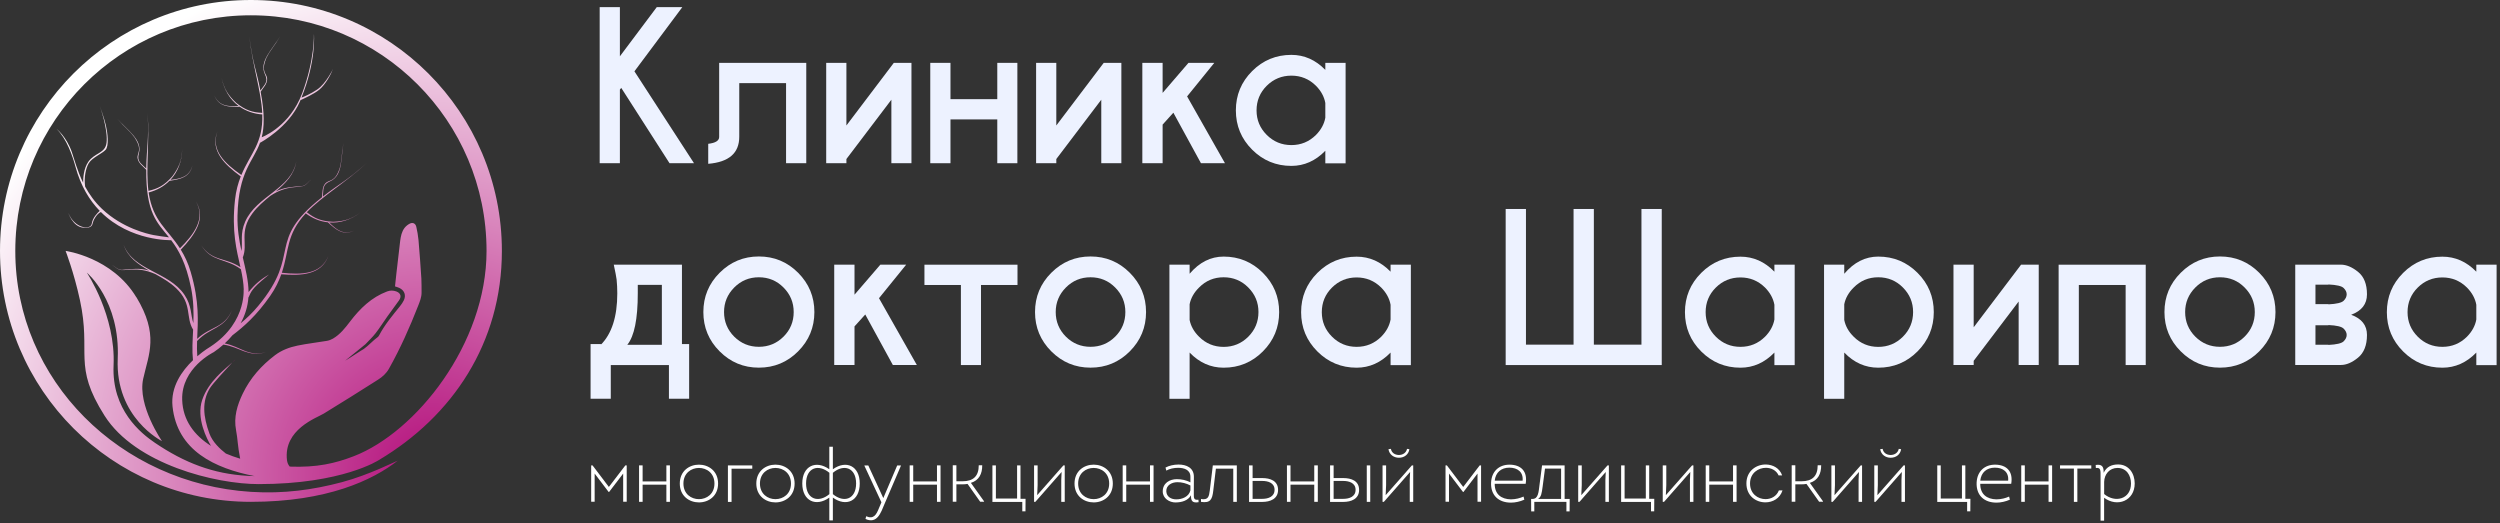 <?xml version="1.0" encoding="UTF-8"?> <svg xmlns="http://www.w3.org/2000/svg" width="626" height="131" viewBox="0 0 626 131" fill="none"><rect x="0" y="0" width="626" height="131" fill="#333333" stroke="none"/> <g clip-path="url(#clip0_10_189)"> <path d="M152.41 123.2L148.9 118.58V125.63H148.03V116.53H148.37L152.46 121.93L156.59 116.53H156.93V125.63H156.04V118.58L152.51 123.2H152.4H152.41Z" fill="white"></path> <path d="M167.75 116.53V125.66H166.86V121.36H160.91V125.66H160.02V116.53H160.91V120.55H166.86V116.53H167.75Z" fill="white"></path> <path d="M170.22 121.08C170.22 114.77 179.81 114.77 179.81 121.08C179.81 127.39 170.22 127.37 170.22 121.08ZM178.9 121.08C178.9 115.87 171.13 115.87 171.13 121.08C171.13 126.29 178.9 126.29 178.9 121.08Z" fill="white"></path> <path d="M182.27 125.67V116.54H188.37V117.36H183.18V125.68H182.27V125.67Z" fill="white"></path> <path d="M189.38 121.08C189.38 114.77 198.97 114.77 198.97 121.08C198.97 127.39 189.38 127.37 189.38 121.08ZM198.06 121.08C198.06 115.87 190.29 115.87 190.29 121.08C190.29 126.29 198.06 126.29 198.06 121.08Z" fill="white"></path> <path d="M207.66 130.31V124.6C204.33 126.99 200.89 125.47 200.89 121.06C200.89 116.65 204.32 115.13 207.66 117.5V111.87H208.55V117.5C211.85 115.13 215.28 116.63 215.28 121.06C215.28 125.49 211.85 126.99 208.55 124.6V130.31H207.66ZM207.68 123.73V118.39C204.91 116.08 201.84 117.1 201.84 121.06C201.84 125.02 204.91 126.03 207.68 123.73ZM208.55 118.39V123.73C211.3 126.02 214.37 125.02 214.37 121.06C214.37 117.1 211.3 116.08 208.55 118.39Z" fill="white"></path> <path d="M221.48 126.2C220.57 128.4 219.64 131.26 216.72 129.95L216.89 129.27C218.79 130.12 219.47 128.8 220.09 127.24L220.71 125.78L216.45 116.63V116.55H217.42L221.17 124.7H221.19L224.66 116.55H225.59V116.63L221.48 126.2Z" fill="white"></path> <path d="M235.51 116.53V125.66H234.62V121.36H228.67V125.66H227.78V116.53H228.67V120.55H234.62V116.53H235.51Z" fill="white"></path> <path d="M241.01 120.51C243.68 120.51 245.08 119.26 245.08 116.51H245.95C245.97 118.61 245.17 120.28 243.11 120.91L246.41 125.53V125.64H245.44L242.27 121.17C241.87 121.25 241.44 121.28 240.98 121.28H239.48V125.64H238.57V116.51H239.48V120.51H241H241.01Z" fill="white"></path> <path d="M248.5 125.67V116.54H249.37V124.84H254.68V116.54H255.53V124.9H256.8L256.78 128.03H255.98V125.68H248.49L248.5 125.67Z" fill="white"></path> <path d="M259.25 125.67H258.93V116.54H259.82V121.47L259.71 123.99L266.27 116.54H266.61V125.67H265.74V120.17L265.83 118.18L259.25 125.67Z" fill="white"></path> <path d="M269.06 121.08C269.06 114.77 278.65 114.77 278.65 121.08C278.65 127.39 269.06 127.37 269.06 121.08ZM277.74 121.08C277.74 115.87 269.97 115.87 269.97 121.08C269.97 126.29 277.74 126.29 277.74 121.08Z" fill="white"></path> <path d="M288.85 116.53V125.66H287.96V121.36H282.01V125.66H281.12V116.53H282.01V120.55H287.96V116.53H288.85Z" fill="white"></path> <path d="M294.39 125.82C292.8 125.82 291.15 124.8 291.15 123.05C291.15 120.98 292.86 119.98 294.69 119.98C295.83 119.98 297.04 120.23 298.08 120.78V119.38C298.08 117.6 296.45 117.14 294.99 117.14C293.93 117.14 292.83 117.39 292.05 117.84L291.84 117.08C292.69 116.61 293.91 116.32 295.1 116.32C297.07 116.32 298.95 117.12 298.95 119.39L298.93 123.56C298.93 124.66 298.87 125.28 300.09 125.13L300.13 125.75C298.58 126 298.18 125.45 298.23 124.01C297.51 125.34 295.9 125.81 294.38 125.81L294.39 125.82ZM298.09 121.57C297.1 121.04 295.89 120.72 294.81 120.74C293.44 120.74 291.99 121.5 292.04 123.01C292.1 124.41 293.27 125.04 294.54 125.04C296.02 125.04 297.69 124.38 298.08 122.8V121.57H298.09Z" fill="white"></path> <path d="M304.46 117.35L303.8 122.88C303.55 125.06 303.08 126.03 300.73 125.67V124.95C302.55 125.27 302.74 124.32 302.93 122.83L303.69 116.54H309.7V125.67H308.81V117.35H304.47H304.46Z" fill="white"></path> <path d="M312.76 125.67V116.54H313.65V119.71H316.09C318.02 119.71 320.03 120.37 320.03 122.67C320.03 124.97 318 125.68 316.07 125.68H312.75L312.76 125.67ZM313.65 120.44V124.91H316.08C317.56 124.91 319.15 124.38 319.15 122.65C319.15 120.92 317.56 120.43 316.08 120.43H313.65V120.44Z" fill="white"></path> <path d="M329.98 116.53V125.66H329.09V121.36H323.14V125.66H322.25V116.53H323.14V120.55H329.09V116.53H329.98Z" fill="white"></path> <path d="M333.05 125.67V116.54H333.94V119.71H336.38C338.31 119.71 340.32 120.37 340.32 122.67C340.32 124.97 338.29 125.68 336.36 125.68H333.04L333.05 125.67ZM333.94 120.44V124.91H336.37C337.85 124.91 339.44 124.38 339.44 122.65C339.44 120.92 337.81 120.43 336.37 120.43H333.94V120.44ZM342.24 116.54H343.11V125.67H342.24V116.54Z" fill="white"></path> <path d="M346.51 125.67H346.19V116.54H347.08V121.47L346.97 123.99L353.53 116.54H353.87V125.67H353V120.17L353.09 118.18L346.51 125.67ZM347.67 112.48C347.88 113.84 349.01 114.62 350.29 114.62C351.65 114.62 352.72 113.79 352.91 112.48C352.72 112.46 352.51 112.4 352.32 112.39C352.13 113.39 351.24 113.93 350.27 113.93C349.25 113.91 348.45 113.36 348.28 112.39L347.67 112.48Z" fill="white"></path> <path d="M366.34 123.2L362.83 118.58V125.63H361.96V116.53H362.3L366.39 121.93L370.52 116.53H370.86V125.63H369.97V118.58L366.44 123.2H366.33H366.34Z" fill="white"></path> <path d="M382.02 121.14H374.27C374.27 123.77 375.92 124.99 378.33 125.04C379.56 125.02 380.6 124.74 381.5 124.34L381.69 125.12C380.63 125.59 379.42 125.86 378.35 125.86C375.28 125.86 373.21 124.06 373.37 120.78C373.52 117.99 375.38 116.35 377.99 116.35C380.95 116.37 382.54 118.09 382.03 121.14H382.02ZM381.26 120.36C381.47 118.2 379.99 117.1 377.94 117.1C375.89 117.1 374.49 118.31 374.28 120.36H381.25H381.26Z" fill="white"></path> <path d="M383.41 128.06L383.39 124.93H383.75C385.17 124.93 385.27 123.28 385.51 121.27L386.13 116.53H391.78V124.93H393.05L393.03 128.06H392.23V125.67H384.19V128.06H383.39H383.41ZM390.91 117.33H386.87L386.28 121.82C386.03 123.62 385.94 124.38 385.14 124.93H390.9V117.33H390.91Z" fill="white"></path> <path d="M395.5 125.67H395.18V116.54H396.07V121.47L395.96 123.99L402.52 116.54H402.86V125.67H401.99V120.17L402.08 118.18L395.5 125.67Z" fill="white"></path> <path d="M405.93 125.67V116.54H406.8V124.84H412.11V116.54H412.96V124.9H414.23L414.21 128.03H413.41V125.68H405.92L405.93 125.67Z" fill="white"></path> <path d="M416.67 125.67H416.35V116.54H417.24V121.47L417.13 123.99L423.69 116.54H424.03V125.67H423.16V120.17L423.25 118.18L416.67 125.67Z" fill="white"></path> <path d="M434.84 116.53V125.66H433.95V121.36H428V125.66H427.11V116.53H428V120.55H433.95V116.53H434.84Z" fill="white"></path> <path d="M445.36 119.05C444.81 117.78 443.54 117.16 442.23 117.14C440.28 117.12 438.21 118.45 438.21 121.06C438.21 123.67 440.18 124.98 442.1 124.98C443.5 124.98 444.87 124.26 445.43 122.8H446.34C445.71 124.81 443.89 125.79 442.06 125.79C439.71 125.79 437.3 124.2 437.3 121.05C437.3 117.9 439.8 116.27 442.21 116.31C443.95 116.35 445.64 117.24 446.25 119.04H445.36V119.05Z" fill="white"></path> <path d="M451.08 120.51C453.75 120.51 455.15 119.26 455.15 116.51H456.02C456.04 118.61 455.24 120.28 453.18 120.91L456.48 125.53V125.64H455.51L452.34 121.17C451.94 121.25 451.51 121.28 451.05 121.28H449.55V125.64H448.64V116.51H449.55V120.51H451.07H451.08Z" fill="white"></path> <path d="M458.9 125.67H458.58V116.54H459.47V121.47L459.36 123.99L465.92 116.54H466.26V125.67H465.39V120.17L465.48 118.18L458.9 125.67Z" fill="white"></path> <path d="M469.64 125.67H469.32V116.54H470.21V121.47L470.1 123.99L476.66 116.54H477V125.67H476.13V120.17L476.22 118.18L469.64 125.67ZM470.8 112.48C471.01 113.84 472.14 114.62 473.42 114.62C474.78 114.62 475.85 113.79 476.04 112.48C475.85 112.46 475.64 112.4 475.45 112.39C475.26 113.39 474.37 113.93 473.4 113.93C472.38 113.91 471.58 113.36 471.41 112.39L470.8 112.48Z" fill="white"></path> <path d="M485.09 125.67V116.54H485.96V124.84H491.27V116.54H492.12V124.9H493.39L493.37 128.03H492.57V125.68H485.08L485.09 125.67Z" fill="white"></path> <path d="M503.6 121.14H495.85C495.85 123.77 497.5 124.99 499.91 125.04C501.14 125.02 502.18 124.74 503.08 124.34L503.27 125.12C502.21 125.59 501 125.86 499.93 125.86C496.86 125.86 494.79 124.06 494.95 120.78C495.1 117.99 496.96 116.35 499.57 116.35C502.53 116.37 504.12 118.09 503.61 121.14H503.6ZM502.84 120.36C503.05 118.2 501.57 117.1 499.52 117.1C497.47 117.1 496.07 118.31 495.86 120.36H502.83H502.84Z" fill="white"></path> <path d="M513.85 116.53V125.66H512.96V121.36H507.01V125.66H506.12V116.53H507.01V120.55H512.96V116.53H513.85Z" fill="white"></path> <path d="M519.3 125.67V117.33H515.83V116.53H523.66V117.33H520.17V125.67H519.3Z" fill="white"></path> <path d="M526.76 118.37C527.5 116.85 528.79 116.3 530.38 116.3C533.05 116.3 534.53 118.54 534.53 121.06C534.53 125.4 530.19 127.11 526.87 124.64V130.38H525.98V119.31C525.98 117.93 526.09 116.98 524.8 117.19L524.76 116.43C526.28 116.18 526.75 116.83 526.75 118.1V118.37H526.76ZM526.87 123.7C529.66 126.03 533.6 124.97 533.6 121.07C533.6 119.02 532.46 117.17 530.23 117.17C528.22 117.17 526.93 118.74 526.88 120.66V123.71L526.87 123.7Z" fill="white"></path> <path d="M155.22 22.43V40.87H150.16V1.79H155.22V14.1L164.45 1.79H170.85L158.86 17.86L173.78 40.87H167.65L155.56 22.01L155.22 22.43Z" fill="#EDF2FF"></path> <path d="M201.89 15.74V40.87H196.83V20.82H185.11V34.25C185.11 38.34 182.52 40.59 177.34 41.02V36.01C179.16 35.8 180.08 35.23 180.08 34.3V15.74H201.89Z" fill="#EDF2FF"></path> <path d="M206.88 15.74H211.94V31.42L223.81 15.74H228.23V40.87H223.2V24.97L211.94 39.82V40.87H206.88V15.74Z" fill="#EDF2FF"></path> <path d="M254.75 40.87H249.72V29.9H238V40.87H232.94V15.74H238V24.83H249.72V15.74H254.75V40.87Z" fill="#EDF2FF"></path> <path d="M259.44 15.74H264.5V31.42L276.37 15.74H280.79V40.87H275.76V24.97L264.5 39.82V40.87H259.44V15.74Z" fill="#EDF2FF"></path> <path d="M304.06 15.74L297.25 24.14L306.73 40.87H300.72L293.81 28.22L291.12 31.2V40.87H286.04V15.74H291.12V23.26L297.59 15.74H304.06Z" fill="#EDF2FF"></path> <path d="M331.86 17.5V15.74H336.94V40.9H331.86V37.75C329.42 40.27 326.58 41.54 323.36 41.54C319.52 41.54 316.24 40.18 313.53 37.47C310.82 34.76 309.46 31.48 309.46 27.64C309.46 23.8 310.82 20.52 313.53 17.81C316.24 15.1 319.52 13.74 323.36 13.74C326.58 13.74 329.42 14.99 331.86 17.5ZM331.86 29.49V25.78C331.57 24.2 330.79 22.77 329.52 21.48C327.81 19.79 325.76 18.94 323.36 18.94C320.96 18.94 318.89 19.79 317.19 21.48C315.49 23.17 314.64 25.23 314.64 27.64C314.64 30.05 315.49 32.08 317.19 33.78C318.89 35.48 320.95 36.33 323.36 36.33C325.77 36.33 327.81 35.48 329.52 33.79C330.79 32.5 331.57 31.07 331.86 29.49Z" fill="#EDF2FF"></path> <path d="M34.14 74.44C28.09 64.39 16.43 62.83 16.43 62.83C16.43 62.83 18.52 68.23 20.02 75.16C22.93 88.6 18.12 91.39 26.19 104.1C33.94 116.3 54 121.22 64.77 121.22C85.77 121.22 94.86 115.2 94.86 115.2C113.3 104.25 125.67 85.83 125.67 62.83C125.67 28.13 97.54 0 62.83 0C28.12 0 0 28.13 0 62.83C0 97.53 28.13 125.66 62.83 125.66C81.93 125.66 93.42 120.2 99.58 115.35C99.43 115.35 92.44 118.92 85.64 120.73C78.39 122.66 71.03 123.68 62.83 123.16C30.31 121.11 3.83 95.42 3.83 62.83C3.83 30.24 30.25 3.83 62.83 3.83C95.41 3.83 121.83 30.25 121.83 62.83C121.83 86.18 104.09 108.24 88.6 114.23C83.92 116.04 79.36 117.09 72.56 116.84C72.21 116.45 71.95 115.93 71.86 115.23C70.94 107.51 79.3 104.64 81.06 103.57C85.63 100.79 90.15 97.93 94.66 95.07C95.77 94.37 96.74 93.5 97.41 92.3C100.25 87.24 102.6 81.96 104.71 76.56C105.13 75.48 105.58 74.41 105.56 73.22C105.54 72.06 105.58 70.9 105.51 69.74C105.3 66.52 105.07 63.3 104.79 60.09C104.69 58.98 104.48 57.87 104.24 56.79C104.05 55.95 103.37 55.61 102.6 56C102.11 56.25 101.63 56.64 101.29 57.08C100.59 58.01 100.36 59.15 100.21 60.28C99.87 63 99.57 65.73 99.26 68.45C99.14 69.54 99.03 70.63 98.91 71.71C99.3 71.85 99.65 71.94 99.98 72.09C101.28 72.7 101.74 73.94 101.11 75.22C100.86 75.73 100.52 76.22 100.16 76.67C98.28 79 96.34 81.29 94.94 83.96C94.85 84.13 94.73 84.3 94.58 84.41C93.42 85.25 92.26 86.55 91.09 87.39C91.05 87.34 86.46 90.37 86.42 90.32C86.6 90.13 91.32 86.4 91.49 86.21C92.36 85.28 93.3 84.41 94.08 83.4C95.1 82.09 95.98 80.67 96.94 79.32C97.91 77.95 98.92 76.6 99.9 75.24C100.61 74.25 100.34 73.37 99.19 72.96C98.44 72.7 97.69 72.69 96.93 72.98C93 74.46 90.15 77.25 87.66 80.51C86.43 82.12 85.18 83.73 83.39 84.78C82.92 85.05 82.38 85.26 81.85 85.35C79.4 85.77 76.92 86.04 74.49 86.54C72.47 86.96 70.52 87.68 68.84 88.96C65.43 91.54 62.66 94.68 60.79 98.55C59.4 101.44 58.48 104.45 59.11 107.72C59.56 110.09 59.47 111.5 60.14 114.86C58.9 114.49 57.71 114.06 56.56 113.57C55.11 112.45 53.21 110.68 52.44 108.56C50.87 104.25 50.52 100.51 52.57 97.18C53.25 96.07 56.66 92.38 58.17 90.76C56.4 92.37 52.25 95.43 50.65 100.08C49.06 104.71 51.85 109.99 52.83 111.65C48.64 109 45.79 105.25 45.62 100.14C45.36 92.12 53.52 88.18 53.52 88.18C54.37 87.6 55.18 86.97 55.94 86.29C60.14 86.9 62.09 89.57 66.62 88.18C62.12 89.41 60.35 86.8 56.27 85.99C56.96 85.35 57.62 84.67 58.21 83.95C61.05 81.79 64.21 79.05 67.67 74.08C68.99 72.18 69.84 70.38 70.44 68.68C75.49 69.11 80.58 68.81 82.23 64.03C80.48 68.68 75.56 68.85 70.57 68.3C72.43 62.72 71.61 58.77 76.56 53.43C78.28 54.72 80.18 55.47 82.11 55.67C84.28 57.71 86.03 59.02 88.71 57.74C86.02 58.94 84.34 57.6 82.43 55.71C85.1 55.91 87.82 55.08 90.23 53.22C87.93 54.9 86.24 55.41 83.41 55.53C80.39 55.39 78.76 54.68 76.83 53.14C80.71 49.09 86.38 45.85 91.84 40.81C86.53 45.53 85.25 45.78 80.83 49.24C81.06 47.39 80.66 46.24 82.66 45.39C85.88 44.01 85.34 39.5 86.02 35.77C85.44 38.75 85.72 39.4 85.09 42.01C83.86 45.81 82.46 44.84 81.46 45.94C80.62 46.85 80.78 48.32 80.61 49.41C66.37 60.65 75.79 63.22 64.62 76.65C63.22 78.34 61.74 79.73 60.25 80.96C61.34 78.98 62.04 76.81 62.2 74.5C62.7 73.71 62.53 72.84 65.49 70.32C65.75 70.1 66.93 69.11 67.37 68.74C65.39 69.86 63.82 71.17 62.24 73.14C62.21 70.29 61.5 67.49 60.8 64.46C62.17 61.03 59.77 58.1 63.18 53.47C64.42 51.77 66.04 50.4 67.66 49.07C72.01 46.14 75.06 47.2 76.4 46.36C76.99 45.99 77.31 45.39 77.9 45C77.1 45.51 76.83 46.3 75.76 46.57C72.86 46.82 71.17 46.9 69.02 47.96C71.48 45.9 73.68 43.75 74.19 40.44C72.95 47.31 64.26 49.02 61.4 55.49C60.03 58.6 60.82 60.71 60.46 62.86C59.88 60.17 59.4 57.29 59.47 54.02C59.71 42.84 63.4 40.54 65.14 35.67L65.12 35.75C65.12 35.75 72.31 31.97 75.13 25.36C75.17 25.26 75.2 25.17 75.24 25.08C76.18 24.66 78.65 23.52 79.91 22.49C81.5 21.2 82.91 18.57 83.4 17.23C83.4 17.23 81.62 20.97 79.4 22.43C77.71 23.55 76.14 24.21 75.49 24.45C79.24 15.16 78.61 8.53 78.61 8.53C78.61 8.53 78.83 14.91 75.67 23.34C75.48 23.85 75.28 24.33 75.06 24.79L74.99 24.95C71.59 32.17 65.53 34.37 65.53 34.37V34.4C66.18 31.82 66.3 28.43 65.26 22.97C65.85 22.03 66.93 21.03 66.89 19.79C66.86 18.3 65.17 18.12 66.73 14.44C67.98 12.05 68.61 11.75 70.12 9.12C68.18 12.39 64.82 15.43 66.34 18.59C67.29 20.54 66.24 21.14 65.2 22.69C64.14 17.18 63.33 16.14 62.42 9.1C63.24 16.49 65.39 22.65 65.66 28.26C63.19 28.15 61.5 27.62 59.13 25.75C57.08 23.81 56.14 22.31 55.5 19.53C56.1 22.51 57.61 24.93 59.75 26.53C57.06 26.7 54.92 26.61 53.67 23.94C54.86 26.67 57.04 26.83 60.01 26.71C61.6 27.82 63.52 28.51 65.67 28.66C65.91 35.94 62.7 38.38 60.44 43.81C56.31 40.96 52.71 37.6 54.44 32.94C52.55 37.63 56.2 41.19 60.29 44.18C59.62 45.86 59.09 47.77 58.84 50.07C57.98 58 59.26 62.68 60.2 66.89C56.33 64.38 53.1 65.49 50.38 61.41C53.04 65.67 56.49 64.57 60.32 67.42C60.69 69.14 60.99 70.8 61.04 72.6C60.8 71.32 62.43 80.44 52.64 86.84C52.64 86.84 51.18 87.68 49.4 89.21C49.3 87.93 49.31 86.68 49.35 85.39C52.61 81.91 56.21 82.38 58.07 77.72C56.11 82.22 52.73 81.69 49.37 84.85C49.55 80.54 49.99 75.71 47.74 68.06C47.09 65.84 46.22 64.05 45.27 62.52C48.77 58.85 51.73 54.7 49.04 50.42C51.56 54.7 48.61 58.64 45.05 62.18C41.87 57.23 38.28 55.4 37.22 48.19C39.31 47.66 41.07 46.65 42.44 45.27C45.39 44.86 47.51 44.32 48.19 41.42C47.44 44.26 45.34 44.73 42.67 45.04C44.5 43.09 45.55 40.44 45.62 37.4C45.48 40.25 44.83 41.89 43.15 44.16C41.15 46.42 39.58 47.25 37.17 47.79C36.45 42.23 37.48 35.78 36.97 28.36C37.32 35.45 36.71 36.61 36.63 42.23C35.33 40.89 34.19 40.48 34.78 38.39C35.72 35.01 31.87 32.61 29.39 29.74C31.35 32.06 32.02 32.25 33.67 34.38C35.86 37.73 34.22 38.2 34.46 39.67C34.64 40.89 35.89 41.69 36.63 42.51C36.53 53.35 39.31 55.67 42.31 59.43C41.38 59.31 39.5 59.07 38.44 58.86C37 58.58 30.7 57.18 25.56 52.32C23.7 50.56 22.35 48.63 21.32 46.73C20.99 44.54 21.47 42.07 22.25 40.83C23.11 39.45 25.56 38.48 26.44 37.52C27.32 36.56 26.96 33.33 26.52 31.42C26.08 29.51 25 26.55 25 26.55C25 26.55 27.1 32.44 26.68 35.75C26.33 38.47 23.71 38.21 22.11 40.52C20.93 42.23 20.81 44.63 20.82 45.77C19.34 42.75 18.62 39.9 17.98 38.06C16.62 34.17 14.15 32.26 14.15 32.26C16.74 34.77 18.18 39.1 18.9 41.75C20.22 46.6 22.42 50.17 24.97 52.8C24.45 53.27 23.18 54.53 22.99 55.95C22.75 57.74 18.66 57.24 17.11 53.32C17.11 53.32 18.19 56.75 20.83 57.01C23.01 57.23 23.13 56.31 23.29 55.63C23.44 55 24.26 53.53 25.26 53.09C32.68 60.47 42.83 60.14 42.86 60.14C44.7 62.58 46.56 65.78 47.83 72.04C48.48 75.24 48.52 78.17 48.42 80.91C47.69 78.86 48.09 76.64 46.19 73.82C42.23 67.96 33.38 67.81 30.94 61.27C32.02 64.44 34.56 66.16 37.35 67.76C35.04 67.09 33.36 67.31 30.47 67.58C29.37 67.51 28.96 66.78 28.09 66.42C28.74 66.71 29.16 67.24 29.81 67.5C31.27 68.09 34.09 66.5 38.89 68.62C40.72 69.64 42.56 70.7 44.08 72.15C48.25 76.11 46.4 79.42 48.36 82.55C48.23 85.23 48.06 87.75 48.32 90.2C45.59 92.83 42.68 96.85 43.2 101.77C44.37 112.85 53.76 117.26 63.75 119.22C63.18 119.2 62.6 119.19 62.02 119.15C53.41 118.67 46.23 115.91 38.81 110.89C35.27 108.5 27.94 102.63 28.44 91.47C29 79.03 21.74 68.26 21.74 68.26C21.74 68.26 30.12 75.28 29.48 89.8C28.83 104.66 40.57 110.46 40.57 110.46C40.57 110.46 34.37 101.53 35.86 94.83C37.26 88.56 39.82 83.84 34.15 74.41L34.14 74.44Z" fill="url(#paint0_radial_10_189)"></path> <path d="M58.91 90C58.91 90 58.62 90.31 58.17 90.79C58.52 90.47 58.78 90.21 58.91 90Z" fill="url(#paint1_radial_10_189)"></path> <path d="M170.78 86.16H172.56V99.84H167.5V91.41H152.94V99.84H147.88V86.16H150.57C150.46 86.27 150.4 86.34 150.4 86.36H150.42C153.19 83.58 154.57 79.28 154.57 73.46C154.57 72.24 154.51 71.08 154.4 69.99C154.32 69.34 154.08 68.1 153.69 66.28H170.76V86.16H170.78ZM157.08 86.33H165.73V71.33H159.7V73.45C159.7 79.88 158.83 84.17 157.09 86.32L157.08 86.33Z" fill="#EDF2FF"></path> <path d="M190.02 64.22C193.86 64.22 197.14 65.58 199.85 68.3C202.56 71.02 203.92 74.3 203.92 78.14C203.92 81.98 202.56 85.26 199.85 87.98C197.14 90.7 193.86 92.06 190.02 92.06C186.18 92.06 182.92 90.7 180.2 87.98C177.48 85.26 176.12 81.98 176.12 78.14C176.12 74.3 177.48 71.02 180.2 68.3C182.92 65.58 186.19 64.22 190.02 64.22ZM183.85 71.99C182.15 73.7 181.3 75.75 181.3 78.14C181.3 80.53 182.15 82.6 183.85 84.3C185.55 85.99 187.61 86.84 190.02 86.84C192.43 86.84 194.49 85.99 196.19 84.3C197.89 82.61 198.74 80.55 198.74 78.14C198.74 75.73 197.89 73.7 196.19 71.99C194.49 70.28 192.43 69.43 190.02 69.43C187.61 69.43 185.55 70.28 183.85 71.99Z" fill="#EDF2FF"></path> <path d="M226.91 66.27L220.1 74.67L229.58 91.4H223.57L216.66 78.75L213.97 81.73V91.4H208.89V66.27H213.97V73.79L220.44 66.27H226.91Z" fill="#EDF2FF"></path> <path d="M245.64 71.36V91.41H240.61V71.36H231.48V66.28H254.78V71.36H245.65H245.64Z" fill="#EDF2FF"></path> <path d="M273.07 64.22C276.91 64.22 280.19 65.58 282.9 68.3C285.61 71.02 286.97 74.3 286.97 78.14C286.97 81.98 285.61 85.26 282.9 87.98C280.19 90.7 276.91 92.06 273.07 92.06C269.23 92.06 265.97 90.7 263.25 87.98C260.53 85.26 259.17 81.98 259.17 78.14C259.17 74.3 260.53 71.02 263.25 68.3C265.97 65.58 269.24 64.22 273.07 64.22ZM266.9 71.99C265.2 73.7 264.35 75.75 264.35 78.14C264.35 80.53 265.2 82.6 266.9 84.3C268.6 85.99 270.66 86.84 273.07 86.84C275.48 86.84 277.54 85.99 279.24 84.3C280.94 82.61 281.79 80.55 281.79 78.14C281.79 75.73 280.94 73.7 279.24 71.99C277.54 70.28 275.48 69.43 273.07 69.43C270.66 69.43 268.6 70.28 266.9 71.99Z" fill="#EDF2FF"></path> <path d="M297.88 88.28V99.86H292.82V66.28H297.88V68.55C300.32 65.68 303.16 64.25 306.4 64.25C310.24 64.25 313.52 65.61 316.23 68.32C318.94 71.03 320.3 74.31 320.3 78.15C320.3 81.99 318.94 85.27 316.23 87.99C313.52 90.71 310.24 92.07 306.4 92.07C303.16 92.07 300.32 90.81 297.88 88.28ZM297.88 76.19V80.12C298.19 81.67 298.98 83.07 300.25 84.32C301.94 86.01 304 86.86 306.4 86.86C308.8 86.86 310.87 86.01 312.57 84.31C314.27 82.61 315.12 80.55 315.12 78.14C315.12 75.73 314.27 73.7 312.57 71.99C310.87 70.28 308.81 69.43 306.4 69.43C303.99 69.43 301.94 70.28 300.25 71.99C298.98 73.24 298.19 74.64 297.88 76.19Z" fill="#EDF2FF"></path> <path d="M348.2 68.03V66.27H353.28V91.43H348.2V88.28C345.76 90.8 342.92 92.07 339.7 92.07C335.86 92.07 332.58 90.71 329.87 88C327.16 85.29 325.8 82.01 325.8 78.17C325.8 74.33 327.16 71.05 329.87 68.34C332.58 65.63 335.86 64.27 339.7 64.27C342.92 64.27 345.76 65.52 348.2 68.03ZM348.2 80.02V76.31C347.91 74.73 347.13 73.3 345.86 72.01C344.15 70.32 342.1 69.47 339.7 69.47C337.3 69.47 335.23 70.32 333.53 72.01C331.83 73.7 330.98 75.76 330.98 78.16C330.98 80.56 331.83 82.6 333.53 84.3C335.23 86 337.29 86.85 339.7 86.85C342.11 86.85 344.15 86 345.86 84.31C347.13 83.02 347.91 81.59 348.2 80.01V80.02Z" fill="#EDF2FF"></path> <path d="M377.02 52.33H382.1V86.3H394.02V52.33H399.1V86.3H411.02V52.33H416.1V91.41H377.02V52.33Z" fill="#EDF2FF"></path> <path d="M444.31 68.03V66.27H449.39V91.43H444.31V88.28C441.87 90.8 439.03 92.07 435.81 92.07C431.97 92.07 428.69 90.71 425.98 88C423.27 85.29 421.91 82.01 421.91 78.17C421.91 74.33 423.27 71.05 425.98 68.34C428.69 65.63 431.97 64.27 435.81 64.27C439.03 64.27 441.87 65.52 444.31 68.03ZM444.31 80.02V76.31C444.02 74.73 443.24 73.3 441.97 72.01C440.26 70.32 438.21 69.47 435.81 69.47C433.41 69.47 431.34 70.32 429.64 72.01C427.94 73.7 427.09 75.76 427.09 78.16C427.09 80.56 427.94 82.6 429.64 84.3C431.34 86 433.4 86.85 435.81 86.85C438.22 86.85 440.26 86 441.97 84.31C443.24 83.02 444.02 81.59 444.31 80.01V80.02Z" fill="#EDF2FF"></path> <path d="M461.8 88.28V99.86H456.74V66.28H461.8V68.55C464.24 65.68 467.08 64.25 470.32 64.25C474.16 64.25 477.44 65.61 480.15 68.32C482.86 71.03 484.22 74.31 484.22 78.15C484.22 81.99 482.86 85.27 480.15 87.99C477.44 90.71 474.16 92.07 470.32 92.07C467.08 92.07 464.24 90.81 461.8 88.28ZM461.8 76.19V80.12C462.11 81.67 462.9 83.07 464.17 84.32C465.86 86.01 467.92 86.86 470.32 86.86C472.72 86.86 474.79 86.01 476.49 84.31C478.19 82.61 479.04 80.55 479.04 78.14C479.04 75.73 478.19 73.7 476.49 71.99C474.79 70.28 472.73 69.43 470.32 69.43C467.91 69.43 465.86 70.28 464.17 71.99C462.9 73.24 462.11 74.64 461.8 76.19Z" fill="#EDF2FF"></path> <path d="M489.15 66.27H494.21V81.95L506.08 66.27H510.5V91.4H505.47V75.5L494.21 90.35V91.4H489.15V66.27Z" fill="#EDF2FF"></path> <path d="M520.54 71.36V91.41H515.48V66.28H537.29V91.41H532.26V71.36H520.54Z" fill="#EDF2FF"></path> <path d="M555.88 64.22C559.72 64.22 563 65.58 565.71 68.3C568.42 71.02 569.78 74.3 569.78 78.14C569.78 81.98 568.42 85.26 565.71 87.98C563 90.7 559.72 92.06 555.88 92.06C552.04 92.06 548.78 90.7 546.06 87.98C543.34 85.26 541.98 81.98 541.98 78.14C541.98 74.3 543.34 71.02 546.06 68.3C548.78 65.58 552.05 64.22 555.88 64.22ZM549.71 71.99C548.01 73.7 547.16 75.75 547.16 78.14C547.16 80.53 548.01 82.6 549.71 84.3C551.41 85.99 553.47 86.84 555.88 86.84C558.29 86.84 560.35 85.99 562.05 84.3C563.75 82.61 564.6 80.55 564.6 78.14C564.6 75.73 563.75 73.7 562.05 71.99C560.35 70.28 558.29 69.43 555.88 69.43C553.47 69.43 551.41 70.28 549.71 71.99Z" fill="#EDF2FF"></path> <path d="M574.73 66.27H586.16C587.53 66.27 588.96 66.87 590.45 68.07C591.94 69.27 592.69 71.14 592.69 73.7V73.72C592.69 76.13 591.37 77.83 588.73 78.82C591.37 79.78 592.69 81.46 592.69 83.85V83.87C592.69 86.44 591.94 88.34 590.45 89.56C588.96 90.78 587.53 91.39 586.16 91.39H574.73V66.26V66.27ZM579.79 76.16H583.04V76.21C585.08 76.11 586.34 75.81 586.85 75.31C587.35 74.81 587.61 74.27 587.61 73.7C587.61 73.13 587.36 72.62 586.85 72.12C586.35 71.62 585.08 71.33 583.04 71.23V71.28H579.79V76.16ZM579.79 81.44V86.32H583.04V86.37C585.08 86.27 586.34 85.97 586.85 85.47C587.35 84.97 587.61 84.44 587.61 83.88C587.61 83.32 587.36 82.8 586.85 82.29C586.34 81.78 585.08 81.48 583.04 81.39V81.44H579.79Z" fill="#EDF2FF"></path> <path d="M620.07 68.03V66.27H625.15V91.43H620.07V88.28C617.63 90.8 614.79 92.07 611.57 92.07C607.73 92.07 604.45 90.71 601.74 88C599.03 85.29 597.67 82.01 597.67 78.17C597.67 74.33 599.03 71.05 601.74 68.34C604.45 65.63 607.73 64.27 611.57 64.27C614.79 64.27 617.63 65.52 620.07 68.03ZM620.07 80.02V76.31C619.78 74.73 619 73.3 617.73 72.01C616.02 70.32 613.97 69.47 611.57 69.47C609.17 69.47 607.1 70.32 605.4 72.01C603.7 73.7 602.85 75.76 602.85 78.16C602.85 80.56 603.7 82.6 605.4 84.3C607.1 86 609.16 86.85 611.57 86.85C613.98 86.85 616.02 86 617.73 84.31C619 83.02 619.78 81.59 620.07 80.01V80.02Z" fill="#EDF2FF"></path> </g> <defs> <radialGradient id="paint0_radial_10_189" cx="0" cy="0" r="1" gradientUnits="userSpaceOnUse" gradientTransform="translate(108.24 119.13) scale(130.6)"> <stop stop-color="#B30D7A"></stop> <stop offset="1" stop-color="white"></stop> </radialGradient> <radialGradient id="paint1_radial_10_189" cx="0" cy="0" r="1" gradientUnits="userSpaceOnUse" gradientTransform="translate(108.24 119.13) scale(130.6 130.6)"> <stop stop-color="#BE057F"></stop> <stop offset="1" stop-color="#B30D7A"></stop> </radialGradient> <clipPath id="clip0_10_189"> <rect width="625.15" height="130.39" fill="white"></rect> </clipPath> </defs> </svg> 